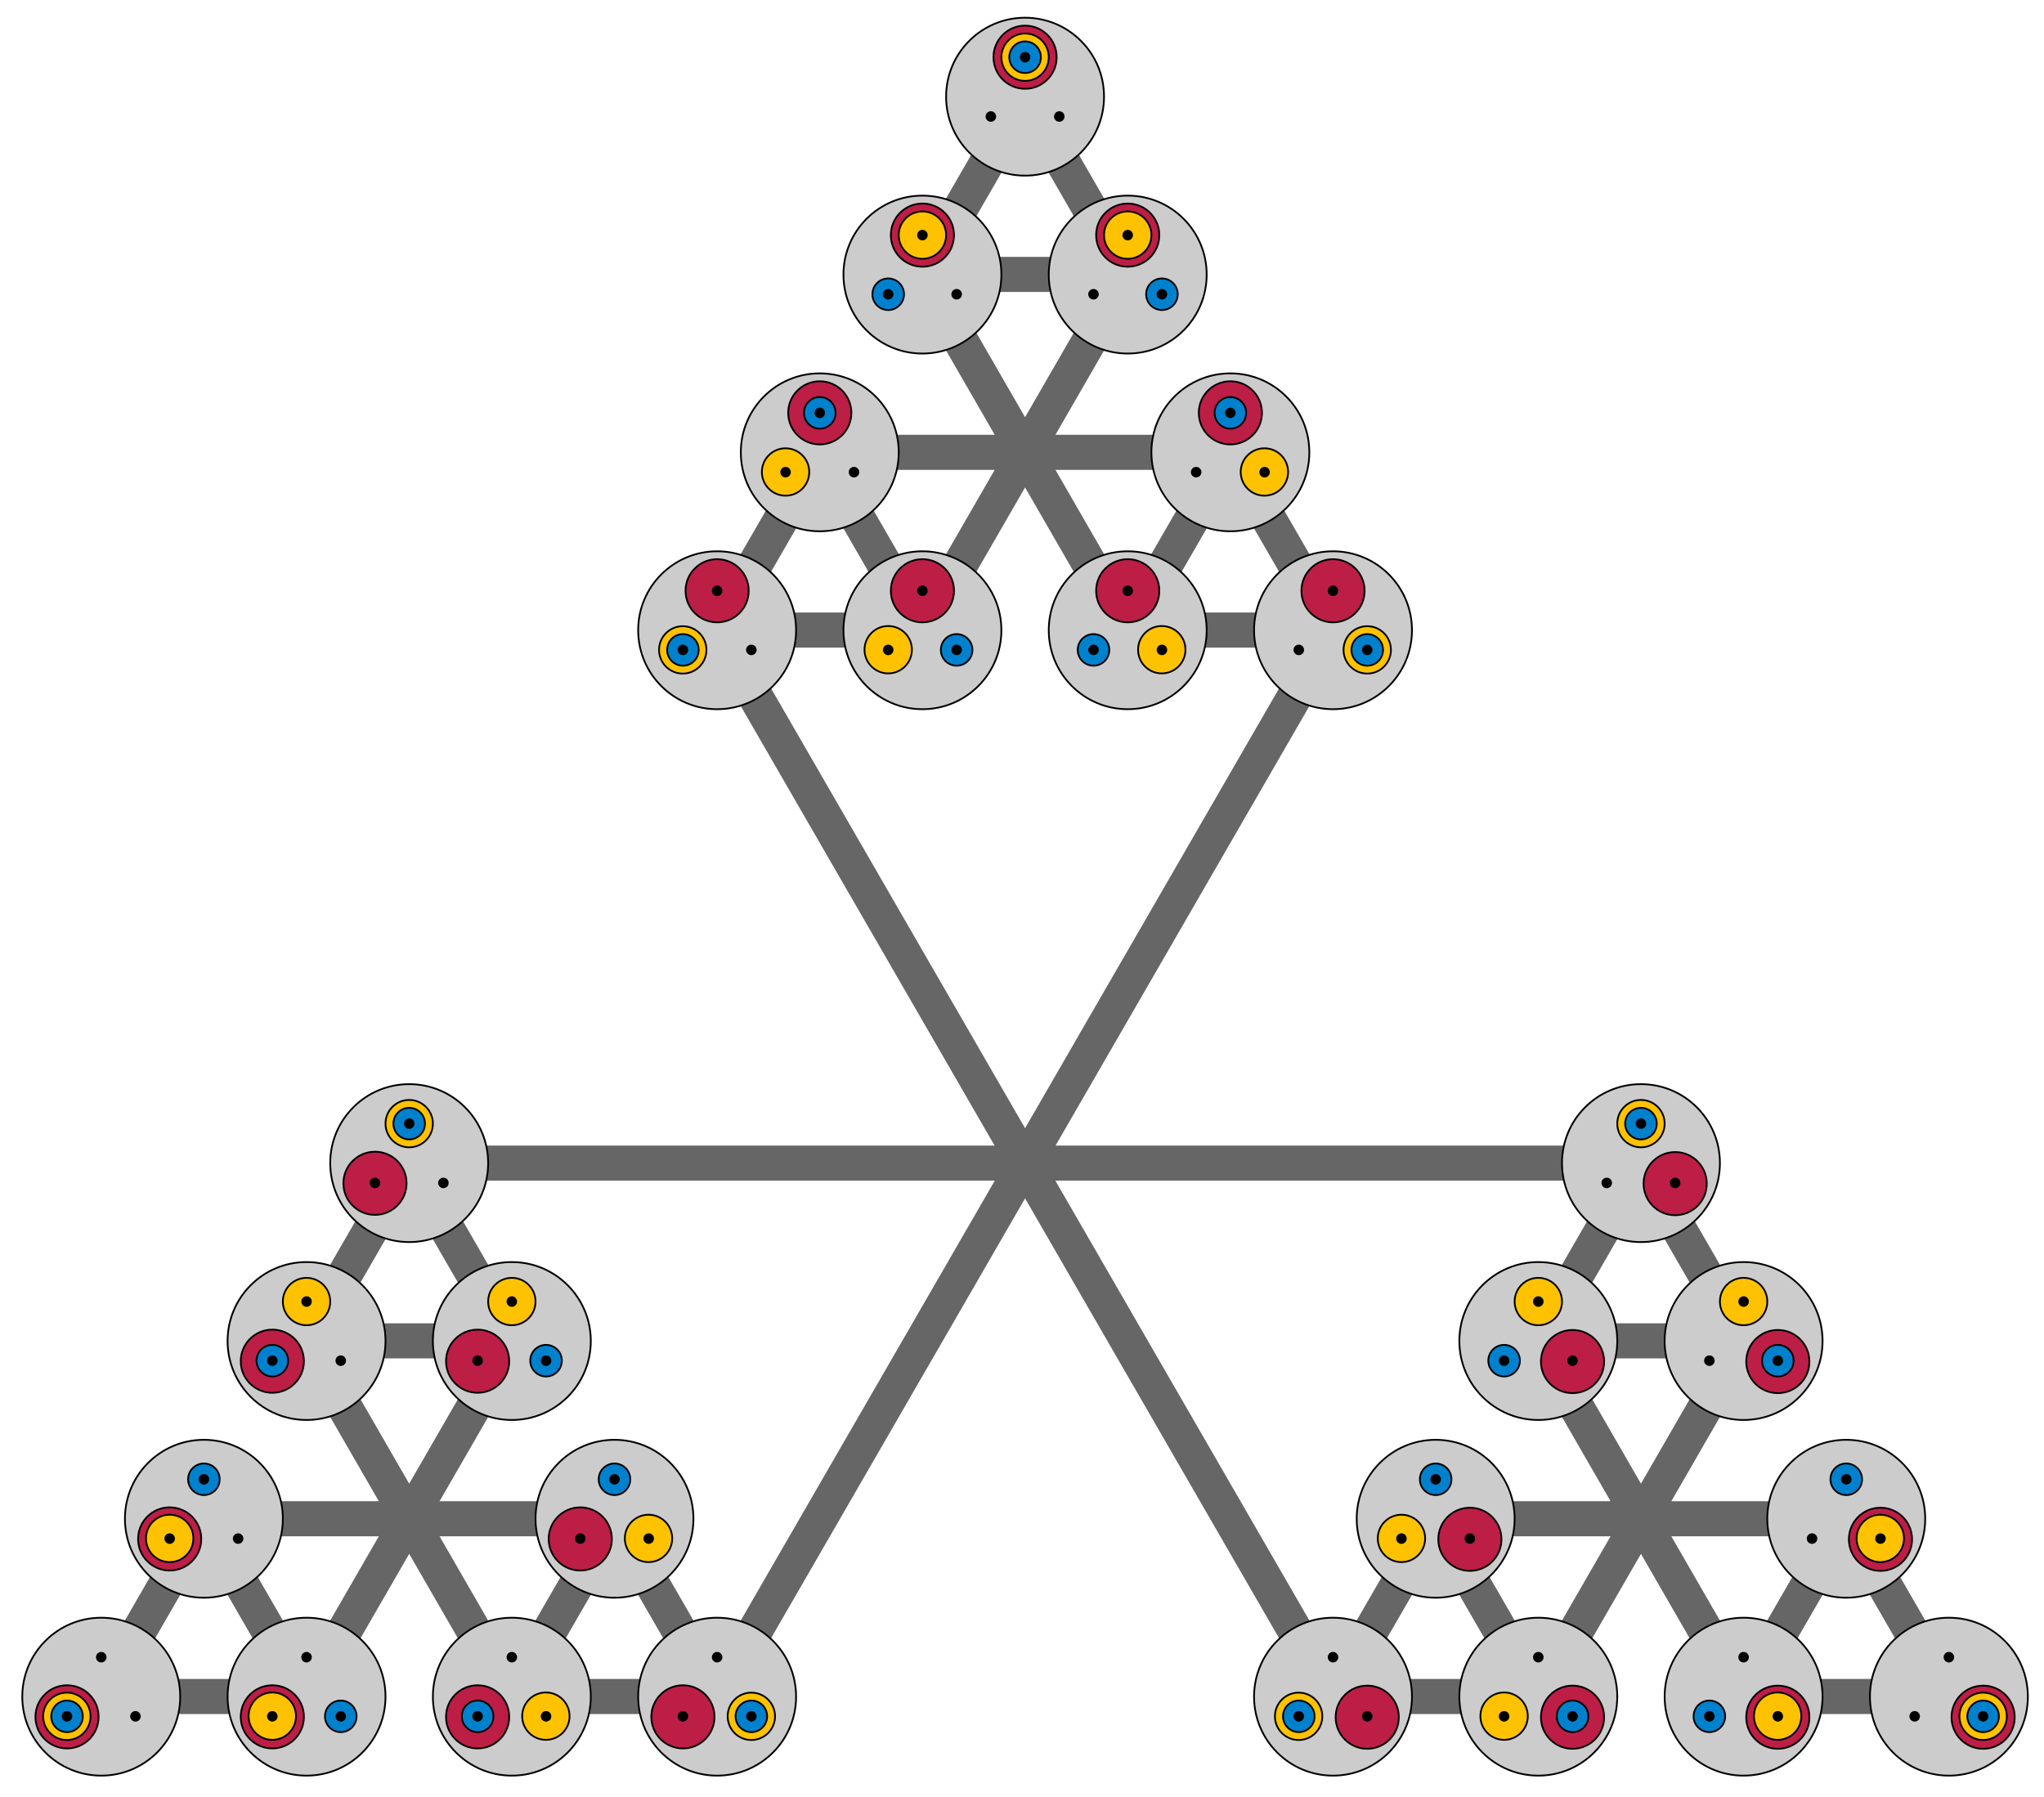 <svg xmlns="http://www.w3.org/2000/svg" width="1164.9" height="1024.1"><path d="M584.2 55.1l-58.5 101.3h117L584.2 55.1zm175.5 304l-351 607.8m58.5-709.1l-58.5 101.3h117l-58.5-101.3zm292.5 709.1l-351-607.8m292.5-101.3l-58.5 101.3h117l-58.5-101.3zM525.7 156.4l117 202.8m-117 0l117-202.8M467.2 257.8h234m-468 405.1l-58.5 101.3h117l-58.5-101.3zm-117 202.7L57.7 966.9h117l-58.5-101.3zm234 0l-58.5 101.3h117l-58.5-101.3zM174.7 764.2l117 202.8m-117 0l117-202.8M116.2 865.6h234m585-202.7l-58.5 101.3h117l-58.5-101.3zm-117 202.7l-58.5 101.3h117l-58.5-101.3zm234 0l-58.5 101.3h117l-58.5-101.3zM876.7 764.2l117 202.8m-117 0l117-202.8M818.2 865.6h234m-819-202.7h702" fill="none" stroke="#666" stroke-width="20"/><g stroke="#000"><g fill="#ccc"><circle cx="642.7" cy="156.5" r="45"/><circle cx="525.7" cy="156.5" r="45"/><circle cx="584.2" cy="55.1" r="45"/><circle cx="525.7" cy="359.2" r="45"/><circle cx="408.7" cy="359.2" r="45"/><circle cx="467.2" cy="257.8" r="45"/><circle cx="759.7" cy="359.2" r="45"/><circle cx="642.7" cy="359.2" r="45"/><circle cx="701.2" cy="257.8" r="45"/><circle cx="291.7" cy="764.3" r="45"/><circle cx="174.7" cy="764.3" r="45"/><circle cx="233.2" cy="662.9" r="45"/><circle cx="174.7" cy="967" r="45"/><circle cx="57.7" cy="967" r="45"/><circle cx="116.2" cy="865.6" r="45"/><circle cx="408.7" cy="967" r="45"/><circle cx="291.7" cy="967" r="45"/><circle cx="350.2" cy="865.6" r="45"/><circle cx="993.7" cy="764.3" r="45"/><circle cx="876.7" cy="764.3" r="45"/><circle cx="935.2" cy="662.9" r="45"/><circle cx="876.7" cy="967" r="45"/><circle cx="759.7" cy="967" r="45"/><circle cx="818.2" cy="865.6" r="45"/><circle cx="1110.7" cy="967" r="45"/><circle cx="993.7" cy="967" r="45"/><circle cx="1052.2" cy="865.6" r="45"/></g><g fill="#bc1e46"><circle cx="584.2" cy="32.6" r="18"/><circle cx="525.7" cy="134" r="18"/><circle cx="642.7" cy="134" r="18"/><circle cx="701.2" cy="235.3" r="18"/><circle cx="642.7" cy="336.7" r="18"/><circle cx="759.7" cy="336.7" r="18"/><circle cx="467.2" cy="235.3" r="18"/><circle cx="408.7" cy="336.7" r="18"/><circle cx="525.7" cy="336.7" r="18"/><circle cx="954.7" cy="674.6" r="18"/><circle cx="896.2" cy="776" r="18"/><circle cx="1013.2" cy="776" r="18"/><circle cx="1071.7" cy="877.3" r="18"/><circle cx="1013.2" cy="978.7" r="18"/><circle cx="1130.2" cy="978.7" r="18"/><circle cx="837.7" cy="877.3" r="18"/><circle cx="779.2" cy="978.7" r="18"/><circle cx="896.2" cy="978.7" r="18"/><circle cx="213.7" cy="674.4" r="18"/><circle cx="155.2" cy="775.8" r="18"/><circle cx="272.2" cy="775.8" r="18"/><circle cx="330.7" cy="877.1" r="18"/><circle cx="272.2" cy="978.5" r="18"/><circle cx="389.2" cy="978.5" r="18"/><circle cx="96.7" cy="877.1" r="18"/><circle cx="38.2" cy="978.5" r="18"/><circle cx="155.2" cy="978.5" r="18"/></g><g fill="#fec200"><circle cx="584.2" cy="32.6" r="13.5"/><circle cx="525.7" cy="134" r="13.5"/><circle cx="642.7" cy="134" r="13.5"/><circle cx="389.1" cy="370.4" r="13.5"/><circle cx="506.2" cy="370.3" r="13.5"/><circle cx="447.7" cy="269" r="13.5"/><circle cx="779.2" cy="370.4" r="13.5"/><circle cx="720.6" cy="269" r="13.5"/><circle cx="662.1" cy="370.3" r="13.5"/><circle cx="233.2" cy="640.4" r="13.5"/><circle cx="174.7" cy="741.8" r="13.5"/><circle cx="291.7" cy="741.8" r="13.5"/><circle cx="38.1" cy="978.2" r="13.5"/><circle cx="155.2" cy="978.1" r="13.5"/><circle cx="96.7" cy="876.8" r="13.5"/><circle cx="428.2" cy="978.2" r="13.5"/><circle cx="369.6" cy="876.8" r="13.5"/><circle cx="311.1" cy="978.1" r="13.5"/><circle cx="935.2" cy="640.4" r="13.5"/><circle cx="876.7" cy="741.8" r="13.5"/><circle cx="993.7" cy="741.8" r="13.5"/><circle cx="740.1" cy="978.2" r="13.5"/><circle cx="857.2" cy="978.1" r="13.5"/><circle cx="798.7" cy="876.8" r="13.5"/><circle cx="1130.2" cy="978.2" r="13.5"/><circle cx="1071.6" cy="876.8" r="13.5"/><circle cx="1013.1" cy="978.1" r="13.5"/></g><g fill="#0081cd"><circle cx="662.2" cy="167.7" r="9"/><circle cx="506.2" cy="167.7" r="9"/><circle cx="584.2" cy="32.6" r="9"/><circle cx="545.2" cy="370.4" r="9"/><circle cx="389.2" cy="370.4" r="9"/><circle cx="467.2" cy="235.3" r="9"/><circle cx="779.2" cy="370.4" r="9"/><circle cx="623.2" cy="370.4" r="9"/><circle cx="701.2" cy="235.3" r="9"/><circle cx="311.2" cy="775.5" r="9"/><circle cx="155.2" cy="775.5" r="9"/><circle cx="233.2" cy="640.4" r="9"/><circle cx="194.2" cy="978.2" r="9"/><circle cx="38.2" cy="978.2" r="9"/><circle cx="116.2" cy="843.1" r="9"/><circle cx="428.2" cy="978.2" r="9"/><circle cx="272.2" cy="978.2" r="9"/><circle cx="350.2" cy="843.1" r="9"/><circle cx="1013.2" cy="775.5" r="9"/><circle cx="857.2" cy="775.5" r="9"/><circle cx="935.2" cy="640.4" r="9"/><circle cx="896.2" cy="978.2" r="9"/><circle cx="740.2" cy="978.2" r="9"/><circle cx="818.2" cy="843.1" r="9"/><circle cx="1130.2" cy="978.2" r="9"/><circle cx="974.2" cy="978.2" r="9"/><circle cx="1052.2" cy="843.1" r="9"/></g></g><circle cx="642.7" cy="134" r="3"/><circle cx="623.2" cy="167.7" r="3"/><circle cx="662.2" cy="167.7" r="3"/><circle cx="525.7" cy="134" r="3"/><circle cx="506.2" cy="167.7" r="3"/><circle cx="545.2" cy="167.7" r="3"/><circle cx="584.2" cy="32.6" r="3"/><circle cx="564.7" cy="66.4" r="3"/><circle cx="603.7" cy="66.4" r="3"/><circle cx="525.7" cy="336.7" r="3"/><circle cx="506.2" cy="370.4" r="3"/><circle cx="545.2" cy="370.4" r="3"/><circle cx="408.7" cy="336.7" r="3"/><circle cx="389.2" cy="370.4" r="3"/><circle cx="428.2" cy="370.4" r="3"/><circle cx="467.2" cy="235.3" r="3"/><circle cx="447.7" cy="269.1" r="3"/><circle cx="486.7" cy="269.1" r="3"/><circle cx="759.7" cy="336.7" r="3"/><circle cx="740.2" cy="370.4" r="3"/><circle cx="779.2" cy="370.4" r="3"/><circle cx="642.7" cy="336.7" r="3"/><circle cx="623.2" cy="370.4" r="3"/><circle cx="662.2" cy="370.4" r="3"/><circle cx="701.2" cy="235.3" r="3"/><circle cx="681.7" cy="269.1" r="3"/><circle cx="720.7" cy="269.1" r="3"/><circle cx="291.7" cy="741.8" r="3"/><circle cx="272.2" cy="775.5" r="3"/><circle cx="311.2" cy="775.5" r="3"/><circle cx="174.7" cy="741.8" r="3"/><circle cx="155.2" cy="775.5" r="3"/><circle cx="194.2" cy="775.5" r="3"/><circle cx="233.2" cy="640.4" r="3"/><circle cx="213.7" cy="674.2" r="3"/><circle cx="252.7" cy="674.2" r="3"/><circle cx="174.7" cy="944.5" r="3"/><circle cx="155.2" cy="978.2" r="3"/><circle cx="194.2" cy="978.2" r="3"/><circle cx="57.7" cy="944.5" r="3"/><circle cx="38.2" cy="978.2" r="3"/><circle cx="77.2" cy="978.2" r="3"/><circle cx="116.2" cy="843.1" r="3"/><circle cx="96.7" cy="876.9" r="3"/><circle cx="135.7" cy="876.9" r="3"/><circle cx="408.7" cy="944.5" r="3"/><circle cx="389.2" cy="978.2" r="3"/><circle cx="428.2" cy="978.2" r="3"/><circle cx="291.7" cy="944.5" r="3"/><circle cx="272.2" cy="978.2" r="3"/><circle cx="311.2" cy="978.2" r="3"/><circle cx="350.2" cy="843.1" r="3"/><circle cx="330.7" cy="876.9" r="3"/><circle cx="369.7" cy="876.9" r="3"/><circle cx="993.7" cy="741.8" r="3"/><circle cx="974.2" cy="775.5" r="3"/><circle cx="1013.2" cy="775.5" r="3"/><circle cx="876.7" cy="741.8" r="3"/><circle cx="857.2" cy="775.5" r="3"/><circle cx="896.2" cy="775.5" r="3"/><circle cx="935.2" cy="640.4" r="3"/><circle cx="915.7" cy="674.2" r="3"/><circle cx="954.7" cy="674.2" r="3"/><circle cx="876.7" cy="944.5" r="3"/><circle cx="857.2" cy="978.2" r="3"/><circle cx="896.2" cy="978.2" r="3"/><circle cx="759.7" cy="944.5" r="3"/><circle cx="740.2" cy="978.2" r="3"/><circle cx="779.2" cy="978.2" r="3"/><circle cx="818.2" cy="843.1" r="3"/><circle cx="798.7" cy="876.9" r="3"/><circle cx="837.7" cy="876.9" r="3"/><circle cx="1110.7" cy="944.5" r="3"/><circle cx="1091.2" cy="978.2" r="3"/><circle cx="1130.2" cy="978.2" r="3"/><circle cx="993.7" cy="944.5" r="3"/><circle cx="974.2" cy="978.2" r="3"/><circle cx="1013.2" cy="978.2" r="3"/><circle cx="1052.2" cy="843.1" r="3"/><circle cx="1032.7" cy="876.9" r="3"/><circle cx="1071.7" cy="876.9" r="3"/></svg>